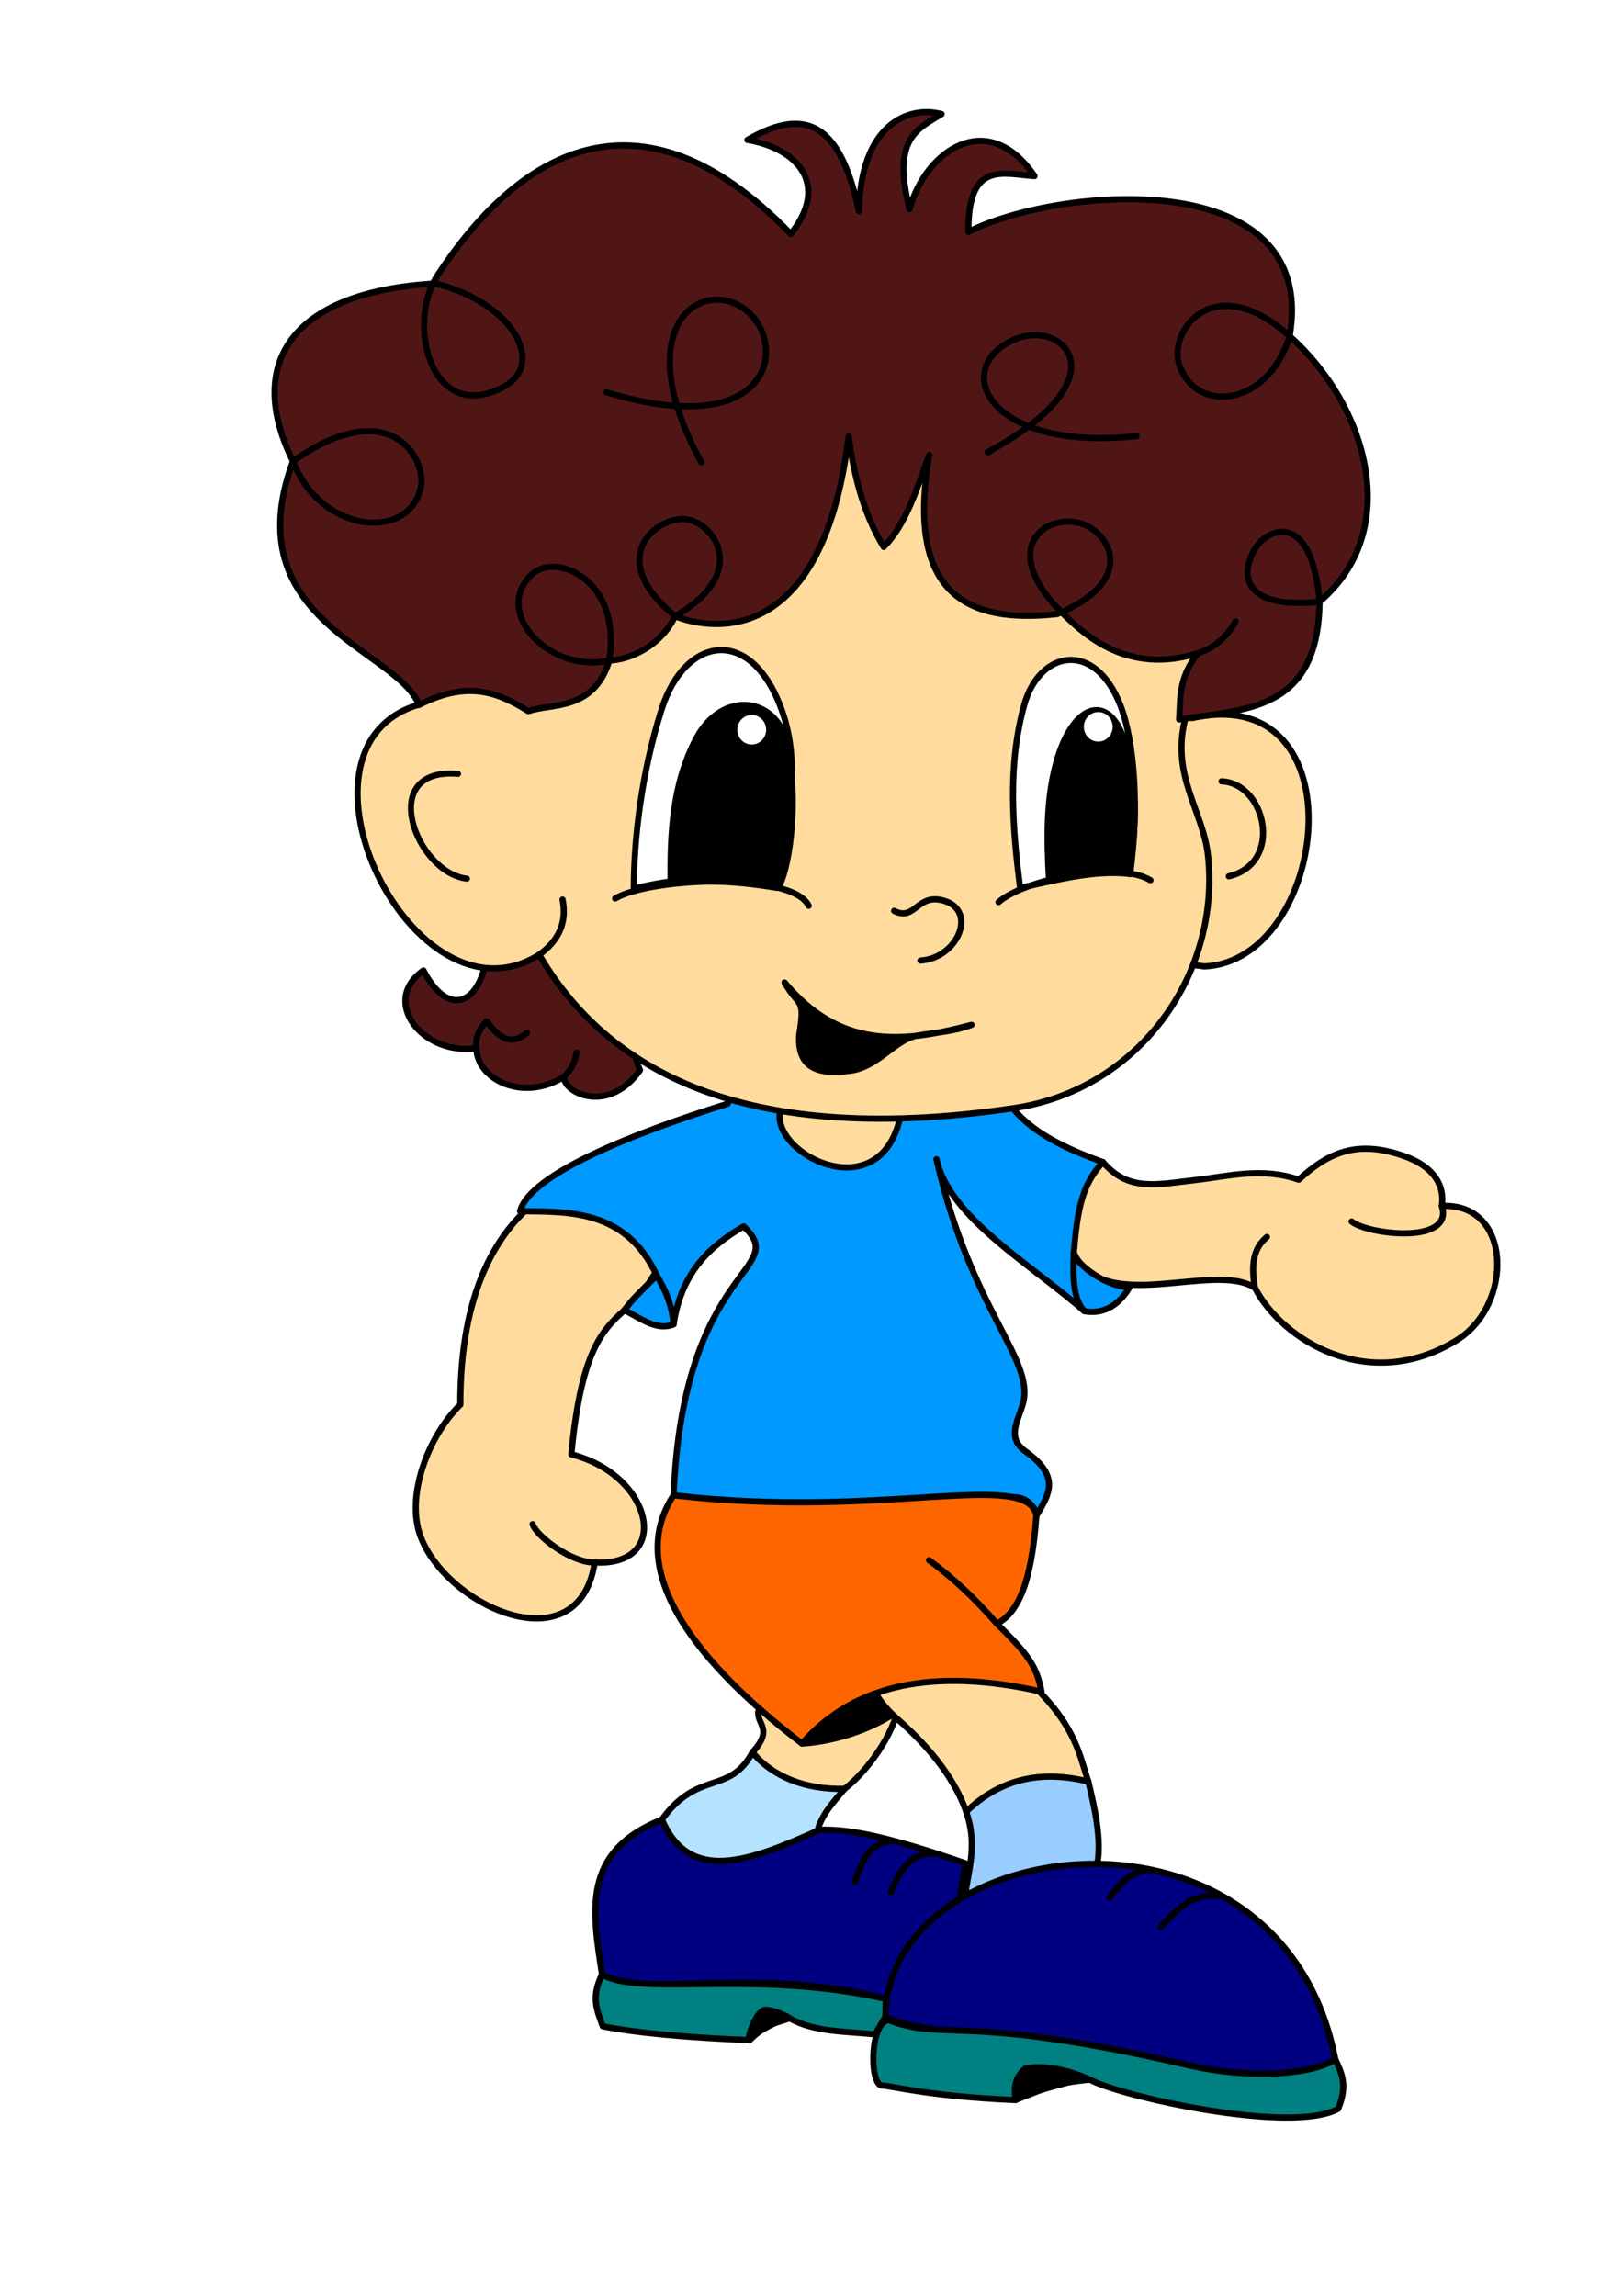 <?xml version="1.0" encoding="UTF-8" standalone="no"?>
<svg
   xmlns:dc="http://purl.org/dc/elements/1.1/"
   xmlns:cc="http://creativecommons.org/ns#"
   xmlns:rdf="http://www.w3.org/1999/02/22-rdf-syntax-ns#"
   xmlns:svg="http://www.w3.org/2000/svg"
   xmlns="http://www.w3.org/2000/svg"
   id="svg8"
   version="1.1"
   viewBox="0 0 210 297"
   height="297mm"
   width="210mm">
  <defs
     id="defs2">
    <filter
       height="1.898"
       y="-0.449"
       width="1.927"
       x="-0.463"
       id="filter4754"
       style="color-interpolation-filters:sRGB">
      <feGaussianBlur
         id="feGaussianBlur4756"
         stdDeviation="0.566" />
    </filter>
    <filter
       height="1.898"
       y="-0.449"
       width="1.927"
       x="-0.463"
       id="filter4754-8"
       style="color-interpolation-filters:sRGB">
      <feGaussianBlur
         id="feGaussianBlur4756-8"
         stdDeviation="0.566" />
    </filter>
  </defs>
  <g
     style="display:inline"
     id="layer2">
    <path
       id="path4497"
       d="m 122.306,137.116 -4.914,17.765 -18.143,-1.134 -3.78,-16.253 z"
       style="fill:#ffdb9d;stroke:#000000;stroke-width:0.8;stroke-linecap:round;stroke-linejoin:round;stroke-miterlimit:4;stroke-dasharray:none;stroke-opacity:1" />
    <path
       id="path4499"
       d="m 134.402,153.747 c 1.722,-2.537 4.816,-3.71 8.315,-3.402 3.287,3.819 6.869,2.896 11.962,2.314 4.39,-0.502 8.632,-1.692 13.363,-0.046 3.983,-3.66 7.697,-5.134 13.607,-3.07 3.75,1.31 5.314,3.696 4.914,6.471 9.123,-0.465 9.311,12.856 1.89,17.387 -11.389,6.954 -22.608,-0.06 -26.08,-6.804 -5.323,-3.493 -19.712,3.731 -23.435,-4.536 -3.14,-2.568 -4.234,-5.392 -4.536,-8.315 z"
       style="fill:#ffdb9d;stroke:#000000;stroke-width:0.8;stroke-linecap:round;stroke-linejoin:round;stroke-miterlimit:4;stroke-dasharray:none;stroke-opacity:1" />
    <path
       id="path4501"
       d="m 85.265,154.881 c 0.725,3.402 2.558,6.804 -0.756,10.205 -3.78,6.804 -8.748,3.594 -10.583,23.057 10.62,2.687 13.08,14.54 3.024,13.985 -2.027,13.293 -18.957,5.882 -22.499,-3.268 -2.028,-5.239 0.94,-13.091 5.112,-17.143 -0.025,-14.92 4.91,-22.043 9.071,-25.702 4.993,-4.507 10.991,-1.476 16.631,-1.134 z"
       style="fill:#ffdb9d;stroke:#000000;stroke-width:0.8;stroke-linecap:round;stroke-linejoin:round;stroke-miterlimit:4;stroke-dasharray:none;stroke-opacity:1" />
    <path
       id="path4503"
       d="m 115.881,222.161 c -2.808,-2.491 -4.548,-5.849 -3.78,-9.449 8.738,-2.016 15.263,1.343 21.545,5.292 5.717,5.519 6.049,9.279 7.182,12.473 -1.753,2.438 -3.592,4.532 -6.048,4.158 -6.109,1.492 -6.914,0.527 -9.763,-0.263 -2.025,-5.795 -6.914,-10.239 -9.136,-12.21 z"
       style="fill:#ffdb9d;stroke:#000000;stroke-width:0.8;stroke-linecap:round;stroke-linejoin:round;stroke-miterlimit:4;stroke-dasharray:none;stroke-opacity:1" />
    <path
       id="path4505"
       d="m 104.919,218.003 c -3.274,-1.682 -5.305,0.113 -6.804,3.402 -0.188,1.732 1.999,2.276 -0.756,5.292 -0.031,2.035 -0.183,4.045 1.512,6.426 3.052,1.825 6.305,1.228 9.713,-1.222 2.655,-1.688 6.045,-5.947 7.296,-9.74 -3.056,-2.208 -5.233,-5.624 -10.961,-4.158 z"
       style="fill:#ffdb9d;stroke:#000000;stroke-width:0.8;stroke-linecap:round;stroke-linejoin:round;stroke-miterlimit:4;stroke-dasharray:none;stroke-opacity:1" />
    <path
       id="path4507"
       d="m 174.884,158.02 c 1.981,1.674 13.267,3.064 11.678,-2.005"
       style="fill:none;stroke:#000000;stroke-width:0.8;stroke-linecap:round;stroke-linejoin:round;stroke-miterlimit:4;stroke-dasharray:none;stroke-opacity:1" />
    <path
       id="path4509"
       d="m 163.926,160.024 c -1.34,1.113 -2.217,2.833 -1.554,6.574"
       style="fill:none;stroke:#000000;stroke-width:0.8;stroke-linecap:round;stroke-linejoin:round;stroke-miterlimit:4;stroke-dasharray:none;stroke-opacity:1" />
    <path
       id="path4513"
       d="m 68.912,197.175 c 0.561,1.648 5.105,5.019 8.037,4.953"
       style="fill:none;stroke:#000000;stroke-width:0.8;stroke-linecap:round;stroke-linejoin:round;stroke-miterlimit:4;stroke-dasharray:none;stroke-opacity:1" />
    <path
       id="path4515"
       d="m 149.71,94.216 c 0.796,-2.59 2.785,-1.599 4.536,-1.323 22.009,-4.873 17.633,31.595 1.512,32.128 -2.347,-0.482 -5.758,0.454 -5.292,-3.78 -2.597,-8.287 -4.606,-16.755 -0.756,-27.025 z"
       style="fill:#ffdb9d;stroke:#000000;stroke-width:0.8;stroke-linecap:round;stroke-linejoin:round;stroke-miterlimit:4;stroke-dasharray:none;stroke-opacity:1" />
    <path
       id="path4517"
       d="m 159.003,113.363 c 7.155,-1.715 4.756,-12.075 -0.945,-12.284"
       style="fill:none;stroke:#000000;stroke-width:0.8;stroke-linecap:round;stroke-linejoin:round;stroke-miterlimit:4;stroke-dasharray:none;stroke-opacity:1" />
  </g>
  <g
     style="display:inline"
     id="layer3">
    <path
       id="path4520"
       d="m 130.622,142.786 c -1.447,-2.839 -3.764,-3.937 -6.993,-3.213 -3.719,0.859 -5.606,2.938 -7.214,5.204 -2.64,11.008 -15.287,5.195 -15.543,-0.221 0.134,-1.422 -0.564,-3.496 -2.568,-3.849 -1.468,-0.042 -3.027,-0.909 -4.158,2.079 -12.588,3.937 -25.618,9.187 -26.85,13.897 5.744,0.111 13.657,-0.451 17.669,8.319 -2.98,2.995 -2.743,2.667 -4.19,4.478 2.142,1.072 4.236,2.754 6.378,1.843 0.972,-6.566 4.594,-10.103 9.071,-12.662 6.165,5.784 -7.82,4.855 -9.071,34.774 8.505,2.378 24.318,1.186 37.798,1.134 3.709,-0.014 7.444,-2.72 9.26,1.323 1.532,-2.589 3.025,-4.888 -1.512,-8.126 -2.446,-1.746 -1.045,-3.811 -0.378,-6.048 1.733,-5.807 -6.663,-12.004 -11.15,-31.75 1.685,7.609 12.232,13.572 19.136,19.655 2.637,0.488 4.607,-0.967 5.859,-3.125 -2.85,0.069 -6.937,-2.882 -7.229,-4.435 0.479,-5.694 1.088,-8.867 3.78,-11.717 -5.009,-1.822 -9.557,-3.973 -12.095,-7.56 z"
       style="fill:#0099ff;stroke:#000000;stroke-width:0.8;stroke-linecap:round;stroke-linejoin:round;stroke-miterlimit:4;stroke-dasharray:none;stroke-opacity:1" />
    <path
       id="path4522"
       d="m 87.155,171.323 c -0.196,-2.427 -0.972,-4.312 -2.188,-6.321"
       style="fill:none;stroke:#000000;stroke-width:0.8;stroke-linecap:round;stroke-linejoin:round;stroke-miterlimit:4;stroke-dasharray:none;stroke-opacity:1" />
    <path
       id="path4524"
       d="m 140.308,169.622 c -1.32,-1.421 -1.534,-3.811 -1.371,-7.56"
       style="fill:none;stroke:#000000;stroke-width:0.8;stroke-linecap:round;stroke-linejoin:round;stroke-miterlimit:4;stroke-dasharray:none;stroke-opacity:1" />
    <path
       id="path4526"
       d="m 140.827,230.476 c -6.621,-1.643 -11.708,-0.048 -15.81,3.894 1.352,3.944 0.504,6.815 -0.065,10.28 2.531,1.69 3.701,4.74 8.504,4.158 3.279,-1.964 7.123,-3.223 8.504,-7.56 0.625,-3.276 -0.328,-7.355 -1.134,-10.772 z"
       style="fill:#99ccff;stroke:#000000;stroke-width:0.8;stroke-linecap:round;stroke-linejoin:round;stroke-miterlimit:4;stroke-dasharray:none;stroke-opacity:1" />
    <path
       id="path4528"
       d="m 109.288,231.41 c -5.078,0.151 -9.36,-1.601 -11.928,-4.713 -3.012,5.571 -7.035,2.2 -11.717,8.693 -1.325,2.646 -1.383,5.292 -0.189,7.938 5.733,2.279 11.465,1.069 17.198,0.756 2.105,-1.969 3.667,-4.085 3.024,-6.804 0.425,-2.358 2.228,-4.231 3.613,-5.87 z"
       style="fill:#b4e2ff;stroke:#000000;stroke-width:0.8;stroke-linecap:round;stroke-linejoin:round;stroke-miterlimit:4;stroke-dasharray:none;stroke-opacity:1" />
  </g>
  <g
     style="display:inline"
     id="layer4">
    <path
       id="path4535"
       d="m 115.503,258.824 c -17.589,-4.846 -33.413,-0.063 -37.609,-3.402 -1.22,-8.071 -2.745,-15.866 7.749,-20.033 3.594,8.353 11.342,5.411 20.411,1.323 3.203,-0.099 7.719,0.458 18.899,4.347 -2.565,13.852 -0.278,9.468 -1.89,11.906 -4.252,2.745 -3.251,-0.507 -7.56,5.859 z"
       style="fill:#000080;stroke:#000000;stroke-width:0.8;stroke-linecap:round;stroke-linejoin:round;stroke-miterlimit:4;stroke-dasharray:none;stroke-opacity:1" />
    <path
       id="path4537"
       d="m 62.775,124.832 c -1.245,5.4 -5.017,6.438 -7.985,0.712 -5.606,3.905 -0.247,11.017 6.851,10.07 0.065,3.929 5.88,7.041 11.307,3.701 0.069,2.157 5.833,4.851 9.86,-0.876 -1.059,-2.491 -1.242,-4.857 0.189,-6.993 -5.05,-4.406 -8.775,-9.254 -16.253,-12.851 -0.789,2.109 -0.229,4.292 -3.969,6.237 z"
       style="fill:#501616;stroke:#000000;stroke-width:0.8;stroke-linecap:round;stroke-linejoin:round;stroke-miterlimit:4;stroke-dasharray:none;stroke-opacity:1" />
    <path
       id="path4539"
       d="m 68.177,133.631 c -2.425,2.03 -4.056,-0.012 -5.208,-1.531 -1.702,1.711 -1.327,3.513 -1.327,3.513"
       style="fill:none;stroke:#000000;stroke-width:0.8;stroke-linecap:round;stroke-linejoin:round;stroke-miterlimit:4;stroke-dasharray:none;stroke-opacity:1" />
    <path
       id="path4541"
       d="m 74.591,136.171 c -0.194,0.897 -0.247,1.733 -1.643,3.145"
       style="fill:none;stroke:#000000;stroke-width:0.8;stroke-linecap:round;stroke-linejoin:round;stroke-miterlimit:4;stroke-dasharray:none;stroke-opacity:1" />
    <path
       id="path4545"
       d="m 115.283,244.749 c 1.167,-3 2.762,-5.178 5.613,-4.944"
       style="fill:none;stroke:#000000;stroke-width:0.8;stroke-linecap:round;stroke-linejoin:round;stroke-miterlimit:4;stroke-dasharray:none;stroke-opacity:1" />
    <path
       id="path4547"
       d="m 110.606,243.412 c 0.899,-2.366 1.659,-4.874 4.544,-5.212"
       style="fill:none;stroke:#000000;stroke-width:0.8;stroke-linecap:round;stroke-linejoin:round;stroke-miterlimit:4;stroke-dasharray:none;stroke-opacity:1" />
  </g>
  <g
     style="display:inline"
     id="layer5">
    <path
       id="path4552"
       d="m 153.489,92.515 c 2.712,-2.78 5.624,-5.503 4.914,-9.26 -12.391,-9.289 -22.27,-20.533 -38.743,-26.647 -4.87,-2.442 -10.377,-2.339 -16.253,-0.756 -16.748,6.95 -33.174,14.674 -47.436,27.592 0.436,0.878 0.182,2.858 -1.89,7.749 -18.429,5.586 -0.598,42.502 15.686,32.317 7.913,13.484 24.389,25.312 61.421,19.844 16.171,-2.388 26.657,-17.205 25.135,-32.506 -0.598,-6.015 -5.053,-10.64 -2.835,-18.332 z"
       style="fill:#ffdb9d;stroke:#000000;stroke-width:0.8;stroke-linecap:round;stroke-linejoin:round;stroke-miterlimit:4;stroke-dasharray:none;stroke-opacity:1" />
    <path
       id="path4554"
       d="m 172.766,266.384 c -7.032,-36.143 -57.894,-29.41 -58.208,-5.481 4.795,2.003 10.846,2.223 19.86,2.745 11.769,0.682 33.315,10.566 38.348,2.736 z"
       style="fill:#000080;stroke:#000000;stroke-width:0.8;stroke-linecap:round;stroke-linejoin:round;stroke-miterlimit:4;stroke-dasharray:none;stroke-opacity:1" />
    <path
       id="path4556"
       d="m 150.182,249.28 c 2.78,-2.978 4.15,-4.232 7.607,-4.016"
       style="fill:none;stroke:#000000;stroke-width:0.8;stroke-linecap:round;stroke-linejoin:round;stroke-miterlimit:4;stroke-dasharray:none;stroke-opacity:1" />
    <path
       id="path4558"
       d="m 143.568,245.501 c 2.132,-2.912 3.321,-3.428 5.433,-3.591"
       style="fill:none;stroke:#000000;stroke-width:0.8;stroke-linecap:round;stroke-linejoin:round;stroke-miterlimit:4;stroke-dasharray:none;stroke-opacity:1" />
    <path
       id="path4560"
       d="m 59.263,100.112 c -10.614,-0.908 -5.452,12.812 1.154,13.556"
       style="fill:none;stroke:#000000;stroke-width:0.78;stroke-linecap:round;stroke-linejoin:round;stroke-miterlimit:4;stroke-dasharray:none;stroke-opacity:1" />
    <path
       id="path4562"
       d="m 115.692,117.839 c 2.735,1.403 2.946,-2.332 6.426,-1.323 4.384,1.272 1.847,7.442 -3.024,7.749"
       style="fill:none;stroke:#000000;stroke-width:0.8;stroke-linecap:round;stroke-linejoin:round;stroke-miterlimit:4;stroke-dasharray:none;stroke-opacity:1" />
    <path
       id="path4564"
       d="m 101.518,127.1 c 7.02,8.374 14.782,7.989 24.19,5.481 -2.247,0.85 -4.24,0.939 -6.949,1.374 -2.936,0.472 -5.084,4.087 -8.76,4.561 -3.017,0.389 -6.907,0.391 -6.592,-4.612 0.811,-5.019 -0.005,-3.469 -1.89,-6.804 z"
       style="fill:#000000;stroke:#000000;stroke-width:0.8;stroke-linecap:round;stroke-linejoin:round;stroke-miterlimit:4;stroke-dasharray:none;stroke-opacity:1" />
    <path
       id="path4566"
       d="m 72.792,116.375 c 0.62,3.124 -0.624,5.394 -3.024,7.134"
       style="fill:none;stroke:#000000;stroke-width:0.8;stroke-linecap:round;stroke-linejoin:round;stroke-miterlimit:4;stroke-dasharray:none;stroke-opacity:1" />
  </g>
  <g
     style="display:inline"
     id="layer6">
    <path
       id="path4569"
       d="m 146.213,113.062 c 1.208,-8.446 0.589,-17.139 -1.263,-21.86 -3.332,-8.492 -10.483,-7.024 -12.428,0 -2.185,7.887 -1.497,15.956 -0.535,23.653 3.94,-0.806 9.578,-2.403 14.226,-1.793 z"
       style="fill:#ffffff;stroke:#000000;stroke-width:0.8;stroke-linecap:round;stroke-linejoin:round;stroke-miterlimit:4;stroke-dasharray:none;stroke-opacity:1" />
    <path
       id="path4571"
       d="m 82.409,114.856 c 4.386,-1.029 9.227,-1.778 18.174,0 1.064,-7.452 3.252,-15.229 0.668,-22.718 -3.927,-11.382 -12.617,-9.895 -15.635,-0.401 -2.661,8.37 -3.624,17.122 -3.608,23.386"
       style="fill:#ffffff;stroke:#000000;stroke-width:0.8;stroke-linecap:round;stroke-linejoin:round;stroke-miterlimit:4;stroke-dasharray:none;stroke-opacity:1" />
    <path
       id="path4573"
       d="m 172.766,266.384 c 0.784,1.703 1.671,3.338 0.378,6.426 -6.021,3.357 -28.308,-1.642 -32.128,-3.78 -4.34,0.463 -4.815,0.732 -9.638,2.646 -11.401,-0.485 -15.93,-1.859 -17.387,-1.89 -1.507,-0.532 -1.4,-8.298 1.023,-8.436 7.305,2.783 9.618,-0.916 38.64,5.796 8.93,2.065 16.86,0.97 19.112,-0.762 z"
       style="fill:#008080;stroke:#000000;stroke-width:0.8;stroke-linecap:round;stroke-linejoin:round;stroke-miterlimit:4;stroke-dasharray:none;stroke-opacity:1" />
    <path
       id="path4575"
       d="m 131.378,271.676 c -0.097,-1.161 -0.306,-2.773 1.313,-4.105 2.228,-0.366 5.039,-0.022 8.326,1.459"
       style="fill:#000000;stroke:#000000;stroke-width:0.8;stroke-linecap:round;stroke-linejoin:round;stroke-miterlimit:4;stroke-dasharray:none;stroke-opacity:1" />
    <path
       id="path4577"
       d="m 113.235,263.171 c -3.836,-0.391 -7.925,-0.277 -11.056,-2.079 -1.587,0.606 -2.907,0.588 -5.197,2.835 -8.329,-0.349 -14.696,-0.943 -18.993,-1.795 -0.764,-2.114 -1.54,-3.738 -0.095,-6.709 5.013,2.955 19.663,-0.693 36.74,3.168 -0.07,0.847 -0.006,1.542 -0.076,2.313 z"
       style="fill:#008080;stroke:#000000;stroke-width:0.8;stroke-linecap:round;stroke-linejoin:round;stroke-miterlimit:4;stroke-dasharray:none;stroke-opacity:1" />
    <path
       id="path4579"
       d="m 102.179,261.092 c -0.639,-0.477 -2.816,-1.308 -3.402,-1.039 -1.117,0.569 -2.163,3.629 -1.795,3.874"
       style="fill:#000000;stroke:#000000;stroke-width:0.8;stroke-linecap:round;stroke-linejoin:round;stroke-miterlimit:4;stroke-dasharray:none;stroke-opacity:1" />
  </g>
  <g
     style="display:inline"
     id="layer7">
    <path
       id="path4582"
       d="m 114.348,70.756 c -2.792,-4.563 -3.892,-9.646 -4.544,-14.299 -3.882,31.679 -22.451,23.252 -22.451,23.252 -8.909,-7.261 -2.866,-12.609 1.069,-12.562 3.672,0.044 8.958,6.843 -1.069,12.562 -1.878,3.927 -5.971,5.688 -8.553,5.746 -7.963,1.726 -15.2,-6.529 -9.889,-11.225 3.101,-2.742 11.66,0.761 9.889,11.359 -2.089,6.472 -7.525,5.366 -10.424,6.414 -3.72,-2.271 -7.644,-4.133 -14.165,-0.802 -2.711,-7.212 -23.957,-10.786 -16.303,-31.538 12.637,-8.842 17.198,-0.312 16.571,3.207 -1.273,7.143 -12.918,6.337 -16.571,-3.207 -6.153,-12.449 -0.481,-21.894 18.442,-22.985 10.222,2.582 14.247,10.443 8.82,13.363 -9.301,5.005 -12.712,-8.075 -8.553,-14.433 10.111,-15.455 25.864,-25.897 45.703,-5.345 5.115,-6.427 0.836,-11.068 -5.613,-12.161 8.102,-4.717 12.149,-1.34 14.433,9.221 0.235,-11.219 6.375,-13.714 10.691,-12.562 -3.121,1.926 -6.468,3.124 -4.143,12.294 2,-7.439 10.05,-13.233 16.17,-4.276 -3.985,-0.24 -8.663,-2.099 -8.553,7.216 11.519,-5.868 45.359,-8.883 41.56,13.497 -2.89,9.319 -12.28,10.021 -14.299,3.608 -1.386,-4.402 4.6,-12.345 14.299,-3.608 9.934,8.805 14.825,25.002 3.875,34.344 -10.071,1.069 -10.349,-3.627 -8.285,-6.949 1.596,-2.57 7.259,-4.914 8.285,6.949 -0.191,14.368 -9.765,13.879 -18.174,15.234 0.206,-2.681 -0.166,-5.196 2.405,-8.553 -9.132,2.85 -14.719,-2.532 -17.105,-4.811 -8.816,-8.365 -3,-13.303 1.871,-12.027 3.667,0.96 7.75,7.321 -2.94,11.76 -11.873,1.304 -19.595,-2.729 -16.571,-20.58 -1.477,3.966 -2.92,8.94 -5.88,11.893 z"
       style="fill:#501616;stroke:#000000;stroke-width:0.8;stroke-linecap:round;stroke-linejoin:round;stroke-miterlimit:4;stroke-dasharray:none;stroke-opacity:1" />
    <path
       id="path4584"
       d="m 159.869,80.378 c -0.723,1.353 -2.083,3.186 -4.896,4.143"
       style="fill:none;stroke:#000000;stroke-width:0.8;stroke-linecap:round;stroke-linejoin:round;stroke-miterlimit:4;stroke-dasharray:none;stroke-opacity:1" />
    <path
       id="path4586"
       d="m 147.064,56.418 c -19.277,2.079 -24.144,-8.807 -15.875,-12.473 6.4,-2.838 14.301,5.039 -3.402,14.552 h 0.189"
       style="fill:none;stroke:#000000;stroke-width:0.8;stroke-linecap:round;stroke-linejoin:round;stroke-miterlimit:4;stroke-dasharray:none;stroke-opacity:1" />
    <path
       id="path4588"
       d="m 90.745,59.82 c -9.769,-17.864 0.352,-24.381 6.048,-19.466 5.058,4.365 3.077,16.856 -18.332,10.394"
       style="fill:none;stroke:#000000;stroke-width:0.8;stroke-linecap:round;stroke-linejoin:round;stroke-miterlimit:4;stroke-dasharray:none;stroke-opacity:1" />
    <path
       id="path4590"
       d="m 146.213,113.062 c 0.648,-5.757 1.135,-9.679 -0.378,-16.074 -1.804,-7.625 -7.023,-6.573 -9.26,1.976 -1.225,4.678 -1.155,9.655 -0.85,14.907 3.307,-0.493 7.182,-1.487 10.489,-0.808 z"
       style="fill:#000000;stroke:#000000;stroke-width:0.78;stroke-linecap:round;stroke-linejoin:round;stroke-miterlimit:4;stroke-dasharray:none;stroke-opacity:1" />
    <path
       id="path4592"
       d="m 100.583,114.856 c 0.805,-0.378 3.018,-8.408 1.407,-17.994 -1.154,-6.867 -8.54,-7.704 -11.906,-1.323 -3.109,5.893 -3.393,12.388 -3.307,18.71 4.106,-0.469 8.663,-0.241 13.807,0.607 z"
       style="fill:#000000;stroke:#000000;stroke-width:0.8;stroke-linecap:round;stroke-linejoin:round;stroke-miterlimit:4;stroke-dasharray:none;stroke-opacity:1" />
    <path
       id="path4594"
       d="m 129.204,116.705 c 3.339,-2.949 15.371,-5.414 19.655,-2.835"
       style="fill:none;stroke:#000000;stroke-width:0.8;stroke-linecap:round;stroke-linejoin:round;stroke-miterlimit:4;stroke-dasharray:none;stroke-opacity:1" />
    <path
       id="path4596"
       d="m 79.595,116.233 c 4.616,-2.741 22.965,-3.449 25.041,0.945"
       style="fill:none;stroke:#000000;stroke-width:0.8;stroke-linecap:round;stroke-linejoin:round;stroke-miterlimit:4;stroke-dasharray:none;stroke-opacity:1" />
    <ellipse
       transform="matrix(-1,0,0,1,229.274,0)"
       ry="1.512"
       rx="1.465"
       cy="94.027"
       cx="87.171"
       id="path4600"
       style="opacity:1;fill:#ffffff;fill-opacity:1;fill-rule:nonzero;stroke:#ffffff;stroke-width:0.8;stroke-linecap:round;stroke-linejoin:round;stroke-miterlimit:4;stroke-dasharray:none;stroke-opacity:1;paint-order:fill markers stroke;filter:url(#filter4754)" />
    <ellipse
       transform="matrix(-1,0,0,1,229.274,0)"
       ry="1.512"
       rx="1.465"
       cy="94.405"
       cx="132.008"
       id="path4600-7"
       style="display:inline;opacity:1;fill:#ffffff;fill-opacity:1;fill-rule:nonzero;stroke:#ffffff;stroke-width:0.8;stroke-linecap:round;stroke-linejoin:round;stroke-miterlimit:4;stroke-dasharray:none;stroke-opacity:1;paint-order:normal;filter:url(#filter4754-8)" />
    <path
       id="path4800"
       d="m 134.101,195.98 c -1.43,-5.915 -19.841,0.597 -46.946,-2.545 -5.961,9.076 1.451,20.53 16.614,32.122 6.67,-7.666 17.017,-9.878 30.994,-6.709 -0.629,-3.248 -1.604,-4.706 -5.764,-8.788 2.417,-1.319 4.437,-4.504 5.103,-14.08 z"
       style="display:inline;fill:#ff6600;stroke:#000000;stroke-width:0.8;stroke-linecap:round;stroke-linejoin:round;stroke-miterlimit:4;stroke-dasharray:none;stroke-opacity:1" />
    <path
       id="path4802"
       d="m 120.21,201.838 c 3.018,2.209 5.948,4.943 8.788,8.221 v 0"
       style="display:inline;fill:none;stroke:#000000;stroke-width:0.8;stroke-linecap:round;stroke-linejoin:round;stroke-miterlimit:4;stroke-dasharray:none;stroke-opacity:1" />
    <path
       id="path4804"
       d="m 103.768,225.556 c 3.493,-0.212 7.975,-1.39 11.623,-3.685 -0.658,-0.937 -1.677,-1.784 -1.979,-2.81 -4.073,1.44 -6.722,3.726 -9.644,6.495 z"
       style="display:inline;fill:#000000;stroke:#000000;stroke-width:0.8;stroke-linecap:round;stroke-linejoin:round;stroke-miterlimit:4;stroke-dasharray:none;stroke-opacity:1" />
  </g>
</svg>
